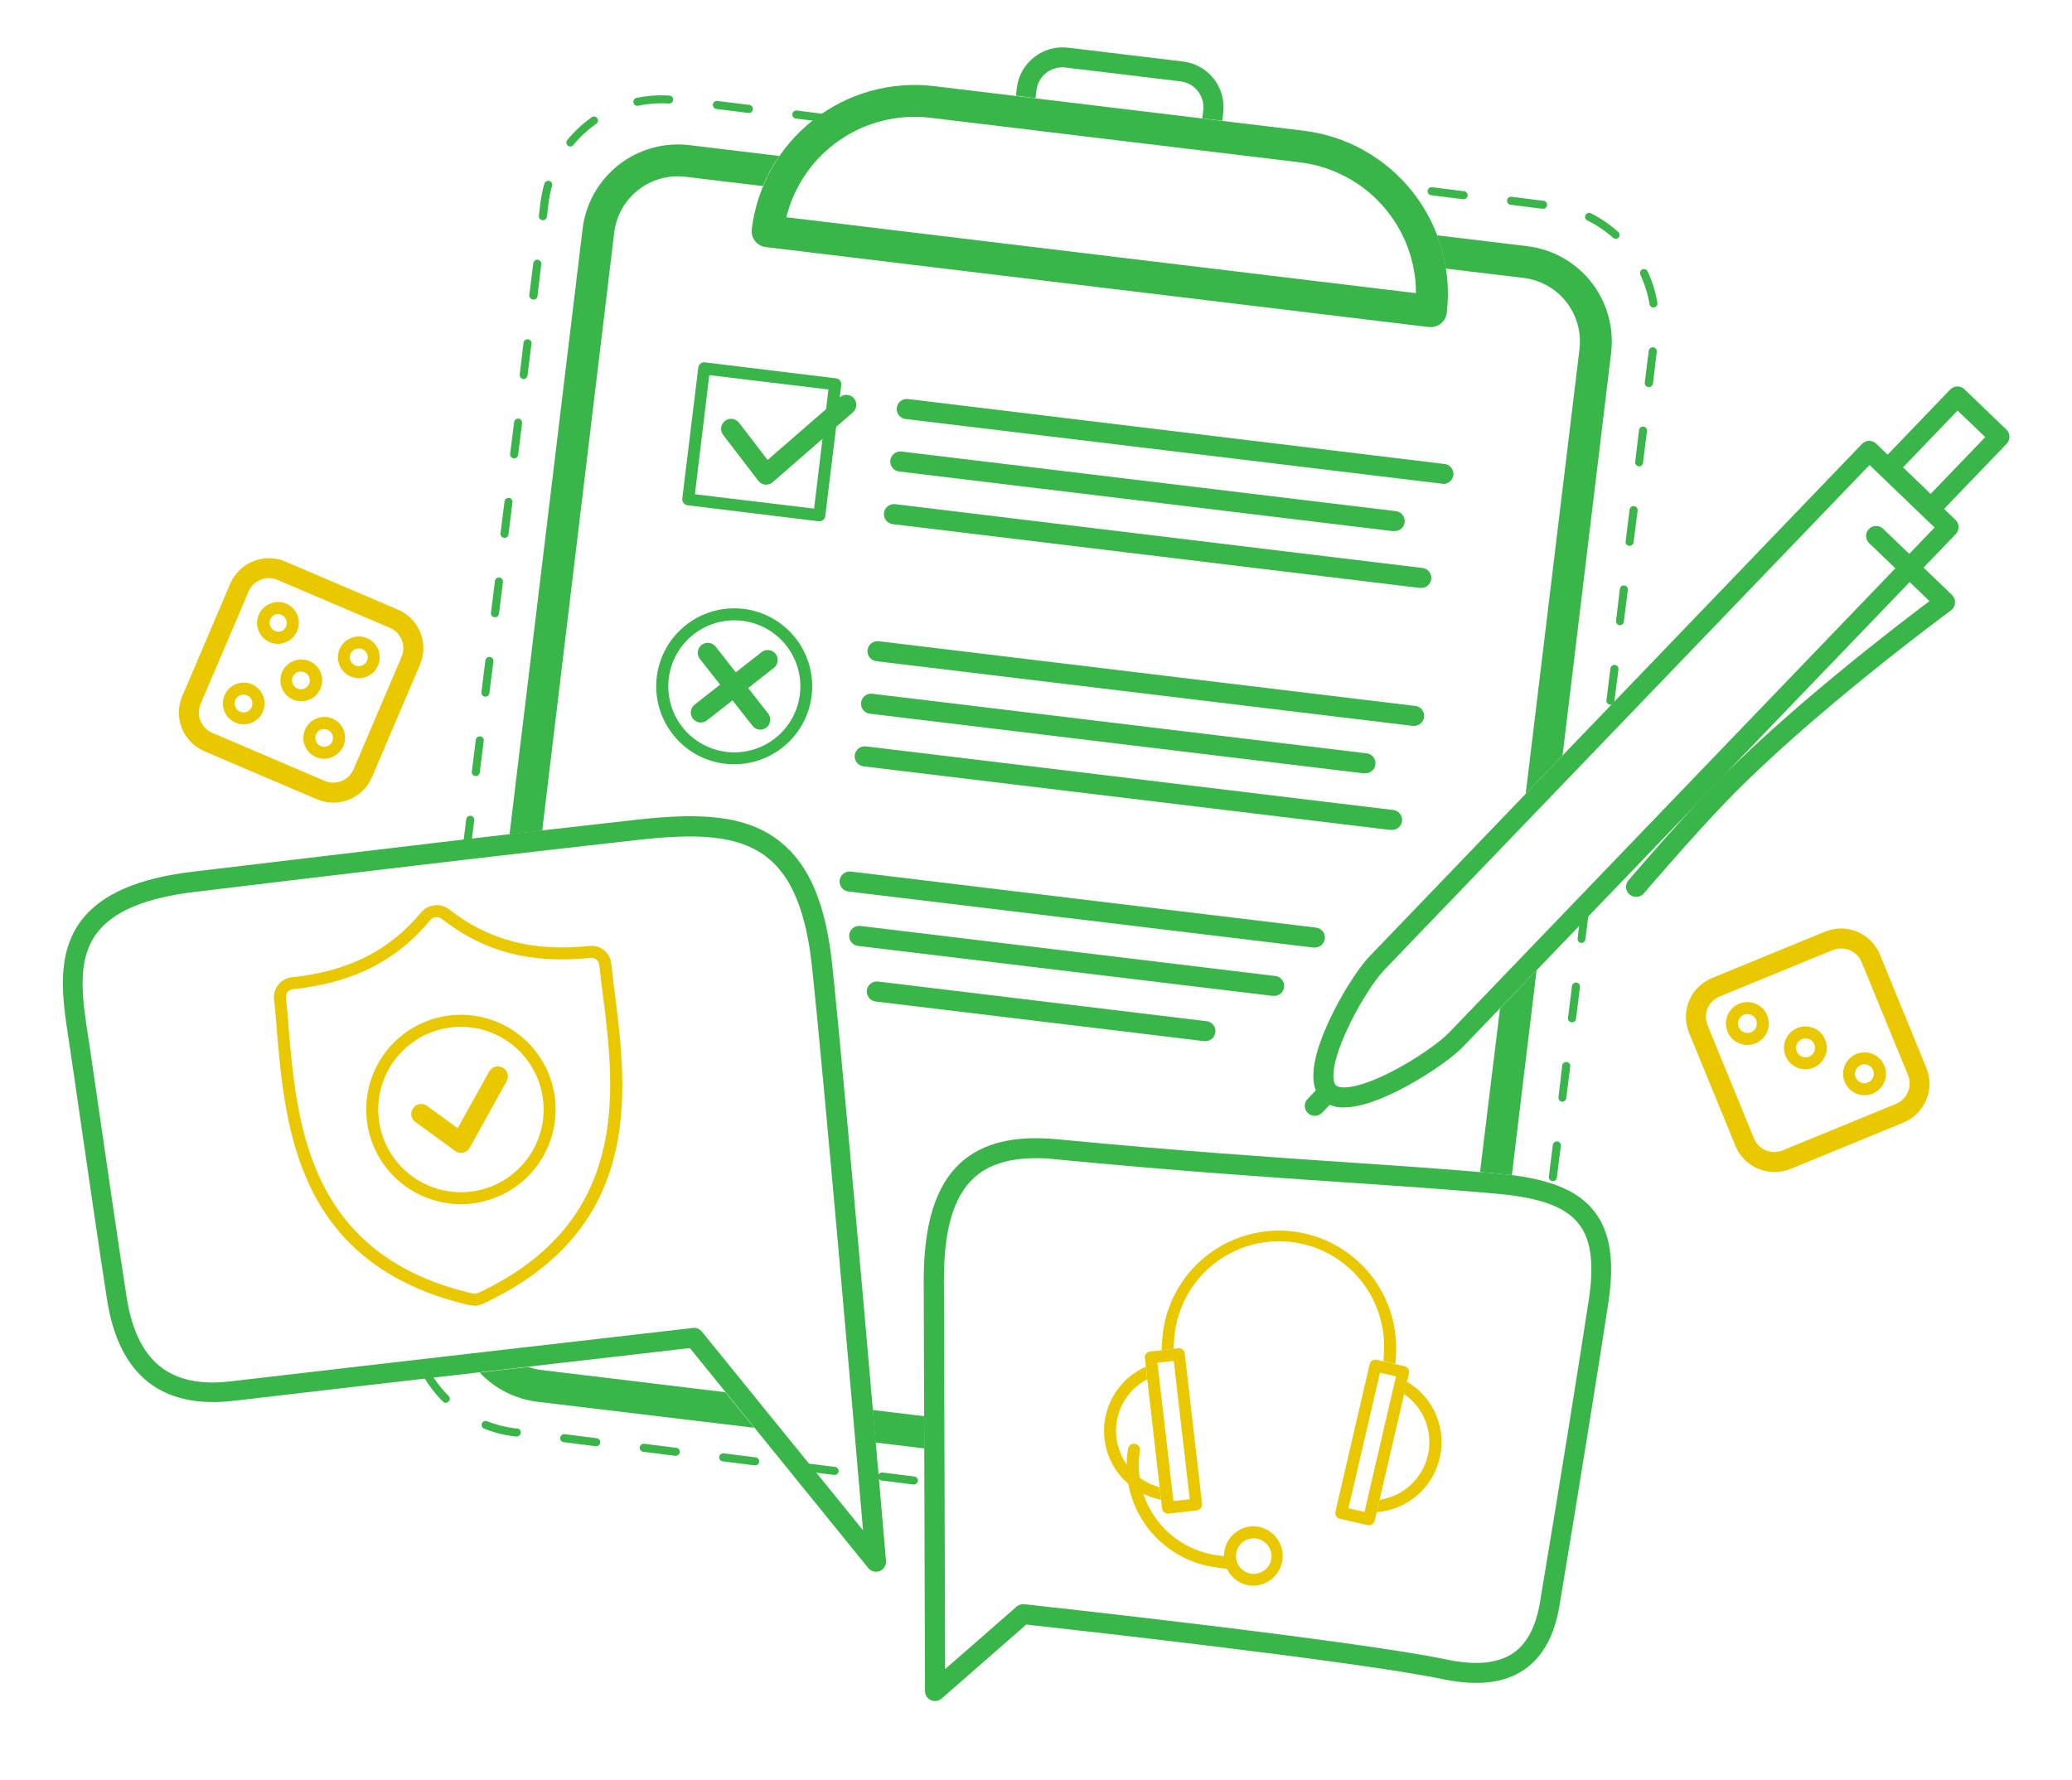 <svg width="518" height="445" viewBox="0 0 518 445" fill="none" xmlns="http://www.w3.org/2000/svg">
<path d="M258.87 24.56L259.11 22.56C259.318 20.849 260.195 19.29 261.551 18.225C262.906 17.161 264.628 16.677 266.34 16.88L295.13 20.35C295.979 20.45 296.8 20.717 297.545 21.136C298.29 21.555 298.945 22.117 299.472 22.79C299.999 23.463 300.388 24.233 300.615 25.057C300.843 25.881 300.906 26.742 300.8 27.59L300.57 29.59L305.57 30.19L305.81 28.19C306.177 25.167 305.331 22.122 303.456 19.723C301.582 17.323 298.832 15.765 295.81 15.39L267.02 11.92C263.998 11.558 260.956 12.406 258.558 14.28C256.159 16.154 254.6 18.9 254.22 21.92L253.98 23.92L258.87 24.56Z" fill="#39B54A"/>
<path d="M228.45 371.18H228.33L220.39 370.18C220.125 370.148 219.883 370.012 219.718 369.802C219.553 369.592 219.478 369.325 219.51 369.06C219.542 368.795 219.678 368.553 219.888 368.388C220.098 368.223 220.365 368.148 220.63 368.18L228.57 369.18C228.701 369.195 228.827 369.235 228.942 369.299C229.057 369.363 229.159 369.449 229.24 369.552C229.322 369.655 229.383 369.774 229.419 369.9C229.455 370.027 229.465 370.159 229.45 370.29C229.423 370.536 229.306 370.763 229.121 370.927C228.936 371.091 228.697 371.181 228.45 371.18ZM208.6 368.78H208.48L200.54 367.78C200.275 367.748 200.033 367.612 199.868 367.402C199.703 367.192 199.628 366.925 199.66 366.66C199.692 366.395 199.828 366.153 200.038 365.988C200.248 365.823 200.515 365.748 200.78 365.78L208.72 366.78C208.985 366.796 209.233 366.917 209.409 367.115C209.586 367.314 209.676 367.575 209.66 367.84C209.644 368.105 209.523 368.353 209.325 368.53C209.126 368.706 208.865 368.796 208.6 368.78ZM188.74 366.39H188.62L180.68 365.39C180.549 365.374 180.422 365.333 180.306 365.268C180.191 365.203 180.09 365.116 180.008 365.012C179.926 364.908 179.866 364.789 179.83 364.662C179.794 364.534 179.784 364.401 179.8 364.27C179.816 364.139 179.857 364.012 179.922 363.896C179.987 363.781 180.074 363.68 180.178 363.598C180.282 363.516 180.401 363.456 180.528 363.42C180.655 363.384 180.789 363.374 180.92 363.39L188.86 364.39C188.991 364.398 189.12 364.432 189.238 364.489C189.356 364.547 189.462 364.627 189.549 364.725C189.637 364.824 189.704 364.938 189.747 365.063C189.79 365.187 189.808 365.319 189.8 365.45C189.792 365.581 189.758 365.71 189.701 365.828C189.643 365.946 189.563 366.052 189.465 366.14C189.366 366.227 189.252 366.294 189.127 366.337C189.003 366.38 188.871 366.398 188.74 366.39ZM168.89 364H168.76L160.82 363C160.555 362.968 160.313 362.832 160.148 362.622C159.983 362.412 159.908 362.145 159.94 361.88C159.972 361.615 160.108 361.373 160.318 361.208C160.528 361.043 160.795 360.968 161.06 361L169 362C169.265 362.015 169.514 362.134 169.691 362.332C169.868 362.53 169.96 362.79 169.945 363.055C169.93 363.32 169.811 363.569 169.613 363.746C169.415 363.923 169.155 364.015 168.89 364ZM149 361.6H148.88L140.94 360.6C140.675 360.568 140.433 360.432 140.268 360.222C140.103 360.012 140.028 359.745 140.06 359.48C140.092 359.215 140.228 358.973 140.438 358.808C140.648 358.643 140.915 358.568 141.18 358.6L149.12 359.6C149.385 359.616 149.633 359.737 149.809 359.935C149.986 360.134 150.076 360.395 150.06 360.66C150.044 360.925 149.923 361.173 149.725 361.35C149.526 361.526 149.265 361.616 149 361.6ZM129.14 359.2H129.02L128.64 359.15C126.031 358.837 123.473 358.189 121.03 357.22C120.786 357.122 120.59 356.932 120.485 356.69C120.38 356.449 120.375 356.175 120.47 355.93C120.517 355.807 120.589 355.694 120.68 355.599C120.771 355.504 120.88 355.427 121.001 355.374C121.122 355.321 121.252 355.293 121.384 355.29C121.516 355.288 121.647 355.312 121.77 355.36C124.052 356.266 126.442 356.871 128.88 357.16H129.26C129.525 357.176 129.773 357.297 129.949 357.495C130.126 357.694 130.216 357.955 130.2 358.22C130.184 358.485 130.063 358.733 129.865 358.91C129.666 359.086 129.405 359.176 129.14 359.16V359.2ZM111.44 350.75C111.178 350.749 110.926 350.645 110.74 350.46C108.785 348.512 107.103 346.309 105.74 343.91C105.668 343.796 105.619 343.669 105.597 343.536C105.575 343.403 105.58 343.267 105.613 343.136C105.645 343.005 105.703 342.881 105.784 342.774C105.865 342.666 105.967 342.575 106.083 342.508C106.2 342.44 106.329 342.397 106.463 342.381C106.597 342.365 106.733 342.376 106.862 342.413C106.992 342.451 107.113 342.514 107.217 342.599C107.321 342.685 107.407 342.79 107.47 342.91C108.748 345.151 110.322 347.209 112.15 349.03C112.291 349.17 112.387 349.349 112.426 349.543C112.465 349.738 112.445 349.94 112.369 350.123C112.293 350.307 112.164 350.464 111.999 350.573C111.833 350.683 111.639 350.741 111.44 350.74V350.75ZM388.21 295.33H388.08C387.818 295.297 387.579 295.162 387.416 294.954C387.253 294.746 387.179 294.482 387.21 294.22L388.21 286.28C388.24 286.015 388.375 285.773 388.584 285.607C388.793 285.441 389.06 285.365 389.325 285.395C389.59 285.425 389.832 285.56 389.998 285.769C390.164 285.978 390.24 286.245 390.21 286.51L389.21 294.46C389.179 294.697 389.064 294.915 388.886 295.075C388.708 295.234 388.479 295.325 388.24 295.33H388.21ZM390.6 275.47H390.48C390.218 275.437 389.979 275.302 389.816 275.094C389.653 274.886 389.579 274.622 389.61 274.36L390.56 266.42C390.576 266.289 390.617 266.162 390.682 266.046C390.747 265.931 390.834 265.83 390.938 265.748C391.042 265.666 391.161 265.606 391.288 265.57C391.415 265.535 391.549 265.524 391.68 265.54C391.811 265.556 391.938 265.597 392.053 265.662C392.169 265.727 392.27 265.814 392.352 265.918C392.434 266.022 392.494 266.141 392.53 266.268C392.565 266.396 392.576 266.529 392.56 266.66L391.56 274.6C391.53 274.83 391.421 275.043 391.251 275.202C391.082 275.361 390.862 275.456 390.63 275.47H390.6ZM393 255.62H392.87C392.608 255.587 392.369 255.452 392.206 255.244C392.043 255.036 391.969 254.772 392 254.51L393 246.56C393.032 246.295 393.168 246.053 393.378 245.888C393.588 245.723 393.855 245.648 394.12 245.68C394.385 245.712 394.627 245.848 394.792 246.058C394.957 246.268 395.032 246.535 395 246.8L394 254.8C393.957 255.033 393.833 255.243 393.65 255.393C393.467 255.544 393.237 255.624 393 255.62ZM395.39 235.76H395.27C395.008 235.727 394.769 235.592 394.606 235.384C394.443 235.176 394.369 234.912 394.4 234.65L395.35 226.71C395.366 226.579 395.407 226.452 395.472 226.336C395.537 226.221 395.624 226.12 395.728 226.038C395.832 225.956 395.951 225.896 396.078 225.86C396.205 225.825 396.339 225.814 396.47 225.83C396.601 225.846 396.728 225.887 396.843 225.952C396.959 226.017 397.06 226.104 397.142 226.208C397.224 226.312 397.284 226.431 397.32 226.558C397.355 226.686 397.366 226.819 397.35 226.95L396.35 234.89C396.32 235.12 396.211 235.333 396.041 235.492C395.872 235.651 395.652 235.746 395.42 235.76H395.39ZM116.55 213.91H116.43C116.168 213.877 115.929 213.742 115.766 213.534C115.603 213.326 115.529 213.062 115.56 212.8L116.56 204.86C116.592 204.595 116.728 204.353 116.938 204.188C117.148 204.023 117.415 203.948 117.68 203.98C117.945 204.012 118.187 204.148 118.352 204.358C118.517 204.568 118.592 204.835 118.56 205.1L117.56 213.04C117.528 213.284 117.407 213.507 117.221 213.668C117.035 213.828 116.796 213.915 116.55 213.91ZM118.95 194.05H118.82C118.689 194.034 118.563 193.992 118.448 193.927C118.334 193.862 118.233 193.775 118.152 193.671C118.071 193.567 118.012 193.448 117.977 193.321C117.942 193.193 117.933 193.061 117.95 192.93L118.95 184.99C118.982 184.728 119.117 184.489 119.325 184.326C119.533 184.163 119.798 184.089 120.06 184.12C120.191 184.135 120.317 184.175 120.432 184.239C120.547 184.303 120.649 184.389 120.73 184.492C120.812 184.595 120.873 184.714 120.909 184.84C120.945 184.967 120.955 185.099 120.94 185.23L119.94 193.17C119.912 193.404 119.802 193.62 119.63 193.781C119.458 193.942 119.235 194.038 119 194.05H118.95ZM402.61 176.19H402.48C402.218 176.157 401.979 176.022 401.816 175.814C401.653 175.606 401.579 175.342 401.61 175.08L402.61 167.14C402.642 166.875 402.778 166.633 402.988 166.468C403.198 166.303 403.465 166.228 403.73 166.26C403.995 166.292 404.237 166.428 404.402 166.638C404.567 166.848 404.642 167.115 404.61 167.38L403.61 175.32C403.578 175.562 403.459 175.784 403.275 175.944C403.091 176.105 402.854 176.192 402.61 176.19ZM121.34 174.19H121.22C120.958 174.157 120.719 174.022 120.556 173.814C120.393 173.606 120.319 173.342 120.35 173.08L121.35 165.14C121.382 164.875 121.518 164.633 121.728 164.468C121.938 164.303 122.205 164.228 122.47 164.26C122.735 164.292 122.977 164.428 123.142 164.638C123.307 164.848 123.382 165.115 123.35 165.38L122.35 173.32C122.32 173.566 122.201 173.792 122.014 173.954C121.828 174.117 121.587 174.204 121.34 174.2V174.19ZM405 156.33H404.88C404.618 156.297 404.379 156.162 404.216 155.954C404.053 155.746 403.979 155.482 404.01 155.22L404.96 147.27C404.976 147.139 405.017 147.012 405.082 146.896C405.147 146.781 405.234 146.68 405.338 146.598C405.442 146.516 405.561 146.456 405.688 146.42C405.815 146.384 405.949 146.374 406.08 146.39C406.211 146.406 406.338 146.447 406.453 146.512C406.569 146.577 406.67 146.664 406.752 146.768C406.834 146.872 406.894 146.991 406.93 147.118C406.965 147.246 406.976 147.379 406.96 147.51L405.96 155.45C405.931 155.687 405.819 155.906 405.643 156.068C405.467 156.229 405.239 156.322 405 156.33ZM123.74 154.33H123.61C123.348 154.297 123.109 154.162 122.946 153.954C122.783 153.746 122.709 153.482 122.74 153.22L123.74 145.28C123.772 145.015 123.908 144.773 124.118 144.608C124.328 144.443 124.595 144.368 124.86 144.4C125.125 144.432 125.367 144.568 125.532 144.778C125.697 144.988 125.772 145.255 125.74 145.52L124.74 153.46C124.71 153.704 124.592 153.928 124.408 154.091C124.223 154.253 123.986 154.342 123.74 154.34V154.33ZM407.4 136.48H407.27C407.008 136.447 406.769 136.312 406.606 136.104C406.443 135.896 406.369 135.632 406.4 135.37L407.4 127.43C407.416 127.299 407.457 127.172 407.522 127.056C407.587 126.941 407.674 126.84 407.778 126.758C407.882 126.676 408.001 126.616 408.128 126.58C408.255 126.545 408.389 126.534 408.52 126.55C408.651 126.566 408.778 126.607 408.893 126.672C409.009 126.737 409.11 126.824 409.192 126.928C409.274 127.032 409.334 127.151 409.37 127.278C409.405 127.406 409.416 127.539 409.4 127.67L408.4 135.61C408.368 135.852 408.249 136.074 408.065 136.234C407.881 136.395 407.644 136.482 407.4 136.48ZM126.13 134.48H126C125.738 134.447 125.499 134.312 125.336 134.104C125.173 133.896 125.099 133.632 125.13 133.37L126.13 125.37C126.146 125.239 126.188 125.113 126.253 124.998C126.318 124.884 126.405 124.783 126.509 124.702C126.613 124.621 126.732 124.562 126.859 124.527C126.986 124.492 127.119 124.483 127.25 124.5C127.512 124.533 127.751 124.668 127.914 124.876C128.077 125.084 128.151 125.348 128.12 125.61L127.12 133.61C127.091 133.852 126.974 134.075 126.792 134.237C126.609 134.399 126.374 134.489 126.13 134.49V134.48ZM409.79 116.61H409.67C409.539 116.594 409.413 116.552 409.298 116.487C409.184 116.422 409.083 116.335 409.002 116.231C408.921 116.127 408.862 116.008 408.827 115.881C408.792 115.753 408.783 115.621 408.8 115.49L409.75 107.55C409.782 107.285 409.918 107.043 410.128 106.878C410.338 106.713 410.605 106.638 410.87 106.67C411.135 106.702 411.377 106.838 411.542 107.048C411.707 107.258 411.782 107.525 411.75 107.79L410.75 115.73C410.724 115.969 410.612 116.19 410.436 116.354C410.26 116.517 410.03 116.612 409.79 116.62V116.61ZM128.53 114.61H128.4C128.138 114.577 127.899 114.442 127.736 114.234C127.573 114.026 127.499 113.762 127.53 113.5L128.53 105.56C128.546 105.429 128.587 105.302 128.652 105.186C128.717 105.071 128.804 104.97 128.908 104.888C129.012 104.806 129.131 104.746 129.258 104.71C129.385 104.674 129.519 104.664 129.65 104.68C129.781 104.696 129.908 104.737 130.023 104.802C130.139 104.867 130.24 104.954 130.322 105.058C130.404 105.162 130.464 105.281 130.5 105.408C130.535 105.536 130.546 105.669 130.53 105.8L129.53 113.74C129.503 113.986 129.386 114.213 129.201 114.377C129.016 114.541 128.777 114.632 128.53 114.63V114.61ZM412.19 96.77H412.06C411.798 96.737 411.559 96.603 411.396 96.394C411.233 96.186 411.159 95.922 411.19 95.66L412.19 87.72C412.205 87.589 412.246 87.462 412.31 87.346C412.374 87.231 412.461 87.129 412.564 87.047C412.668 86.964 412.786 86.903 412.914 86.867C413.041 86.831 413.174 86.82 413.305 86.835C413.436 86.85 413.563 86.891 413.679 86.955C413.794 87.019 413.896 87.106 413.978 87.209C414.061 87.313 414.122 87.431 414.158 87.559C414.194 87.686 414.205 87.819 414.19 87.95L413.24 95.95C413.196 96.192 413.065 96.409 412.871 96.56C412.678 96.712 412.435 96.786 412.19 96.77ZM130.92 94.77H130.8C130.669 94.754 130.543 94.712 130.428 94.647C130.314 94.582 130.213 94.495 130.132 94.391C130.051 94.287 129.992 94.168 129.957 94.041C129.922 93.913 129.913 93.781 129.93 93.65L130.88 85.71C130.912 85.445 131.048 85.203 131.258 85.038C131.468 84.873 131.735 84.798 132 84.83C132.265 84.862 132.507 84.998 132.672 85.208C132.837 85.418 132.912 85.685 132.88 85.95L131.88 93.89C131.851 94.127 131.739 94.346 131.563 94.508C131.387 94.669 131.159 94.762 130.92 94.77ZM413.38 76.88C413.142 76.883 412.91 76.802 412.727 76.65C412.543 76.497 412.42 76.285 412.38 76.05C411.949 73.505 411.179 71.03 410.09 68.69C409.977 68.45 409.965 68.175 410.055 67.926C410.145 67.676 410.33 67.473 410.57 67.36C410.689 67.305 410.819 67.273 410.95 67.268C411.082 67.263 411.213 67.283 411.337 67.329C411.46 67.374 411.574 67.444 411.67 67.533C411.767 67.623 411.845 67.73 411.9 67.85C413.072 70.349 413.897 72.997 414.35 75.72C414.393 75.981 414.331 76.249 414.178 76.465C414.024 76.68 413.791 76.826 413.53 76.87L413.38 76.88ZM133.31 74.88H133.19C132.928 74.847 132.689 74.713 132.526 74.504C132.363 74.296 132.289 74.032 132.32 73.77L133.32 65.83C133.335 65.699 133.376 65.572 133.44 65.456C133.504 65.341 133.591 65.239 133.694 65.157C133.798 65.074 133.916 65.013 134.044 64.977C134.171 64.941 134.304 64.93 134.435 64.945C134.566 64.96 134.693 65.001 134.809 65.065C134.924 65.129 135.026 65.216 135.108 65.319C135.191 65.423 135.252 65.541 135.288 65.669C135.324 65.796 135.335 65.929 135.32 66.06L134.37 74.06C134.335 74.311 134.206 74.539 134.009 74.699C133.813 74.859 133.563 74.938 133.31 74.92V74.88ZM403.88 59.68C403.632 59.679 403.393 59.587 403.21 59.42C401.291 57.7 399.144 56.253 396.83 55.12C396.591 55.003 396.409 54.797 396.322 54.545C396.236 54.294 396.253 54.019 396.37 53.78C396.487 53.541 396.693 53.359 396.945 53.273C397.196 53.186 397.471 53.203 397.71 53.32C400.19 54.566 402.491 56.14 404.55 58C404.747 58.177 404.866 58.424 404.881 58.688C404.896 58.953 404.806 59.212 404.63 59.41C404.534 59.511 404.417 59.591 404.288 59.645C404.159 59.698 404.02 59.724 403.88 59.72V59.68ZM135.71 55.06H135.59C135.328 55.028 135.089 54.892 134.926 54.684C134.763 54.477 134.689 54.212 134.72 53.95L135.1 50.75C135.305 49.116 135.639 47.501 136.1 45.92C136.137 45.794 136.198 45.676 136.28 45.574C136.362 45.471 136.464 45.386 136.579 45.323C136.694 45.26 136.821 45.22 136.951 45.206C137.082 45.192 137.214 45.203 137.34 45.24C137.592 45.314 137.805 45.485 137.932 45.715C138.06 45.946 138.091 46.217 138.02 46.47C137.596 47.947 137.292 49.455 137.11 50.98L136.72 54.19C136.688 54.434 136.567 54.657 136.381 54.818C136.195 54.978 135.956 55.065 135.71 55.06ZM385.71 52.2H385.59L377.64 51.2C377.375 51.167 377.134 51.03 376.969 50.819C376.805 50.608 376.732 50.34 376.765 50.075C376.798 49.81 376.935 49.569 377.146 49.404C377.357 49.24 377.625 49.167 377.89 49.2L385.83 50.2C386.095 50.216 386.343 50.337 386.519 50.535C386.696 50.734 386.786 50.995 386.77 51.26C386.754 51.525 386.633 51.773 386.435 51.95C386.236 52.126 385.975 52.216 385.71 52.2ZM365.85 49.81H365.73L357.79 48.81C357.525 48.778 357.283 48.642 357.118 48.432C356.953 48.222 356.878 47.955 356.91 47.69C356.942 47.425 357.078 47.183 357.288 47.018C357.498 46.853 357.765 46.778 358.03 46.81L365.97 47.81C366.235 47.826 366.483 47.947 366.659 48.145C366.836 48.344 366.926 48.605 366.91 48.87C366.894 49.135 366.773 49.383 366.575 49.559C366.376 49.736 366.115 49.826 365.85 49.81ZM142.59 36.64C142.361 36.641 142.139 36.563 141.96 36.42C141.858 36.337 141.773 36.234 141.711 36.118C141.649 36.002 141.61 35.875 141.597 35.744C141.584 35.613 141.597 35.481 141.635 35.355C141.674 35.229 141.736 35.112 141.82 35.01C143.559 32.879 145.577 30.992 147.82 29.4C147.923 29.305 148.046 29.232 148.179 29.188C148.312 29.143 148.453 29.126 148.593 29.14C148.733 29.153 148.868 29.196 148.991 29.265C149.113 29.334 149.219 29.429 149.303 29.542C149.386 29.655 149.445 29.784 149.475 29.922C149.505 30.059 149.505 30.201 149.477 30.338C149.448 30.476 149.391 30.606 149.309 30.72C149.227 30.834 149.121 30.929 149 31C146.889 32.484 144.989 34.247 143.35 36.24C143.261 36.359 143.147 36.457 143.015 36.526C142.884 36.595 142.738 36.634 142.59 36.64ZM207.03 30.64H206.91L198.97 29.64C198.705 29.608 198.463 29.472 198.298 29.262C198.133 29.052 198.058 28.785 198.09 28.52C198.122 28.255 198.258 28.013 198.468 27.848C198.678 27.683 198.945 27.608 199.21 27.64L207.15 28.64C207.281 28.655 207.407 28.695 207.522 28.759C207.637 28.823 207.739 28.909 207.82 29.012C207.902 29.115 207.963 29.234 207.999 29.36C208.035 29.487 208.045 29.619 208.03 29.75C208.005 30.003 207.884 30.236 207.693 30.404C207.502 30.571 207.254 30.659 207 30.65L207.03 30.64ZM187.18 28.24H187.06L179.11 27.24C178.845 27.208 178.603 27.072 178.438 26.862C178.273 26.652 178.198 26.385 178.23 26.12C178.262 25.855 178.398 25.613 178.608 25.448C178.818 25.283 179.085 25.208 179.35 25.24L187.35 26.24C187.612 26.273 187.851 26.407 188.014 26.616C188.177 26.823 188.251 27.088 188.22 27.35C188.195 27.605 188.073 27.84 187.879 28.007C187.686 28.175 187.436 28.262 187.18 28.25V28.24ZM159.36 26.46C159.126 26.465 158.898 26.387 158.715 26.241C158.532 26.095 158.407 25.889 158.36 25.66C158.334 25.531 158.333 25.399 158.358 25.27C158.383 25.141 158.433 25.018 158.505 24.908C158.578 24.799 158.671 24.705 158.78 24.631C158.889 24.558 159.011 24.506 159.14 24.48C161.841 23.916 164.606 23.721 167.36 23.9C167.624 23.918 167.869 24.04 168.044 24.238C168.218 24.437 168.306 24.696 168.29 24.96C168.272 25.224 168.15 25.469 167.952 25.644C167.753 25.818 167.494 25.907 167.23 25.89C164.657 25.721 162.073 25.906 159.55 26.44L159.36 26.46Z" fill="#39B54A"/>
<path d="M181.32 348.1L135.4 342.56C134.262 342.423 133.143 342.165 132.06 341.79L119.91 343.19C123.749 347.253 128.89 349.844 134.44 350.51L188.56 357L181.32 348.1Z" fill="#39B54A"/>
<path d="M218.17 352.55C218.41 355.37 218.65 358.09 218.88 360.69L231.05 362.16C231.05 359.5 231.05 356.8 231.05 354.1L218.17 352.55Z" fill="#39B54A"/>
<path d="M194.83 39L172.34 36.29C169.208 35.913 166.032 36.157 162.994 37.009C159.956 37.861 157.116 39.303 154.636 41.254C152.156 43.204 150.085 45.625 148.541 48.376C146.998 51.128 146.012 54.157 145.64 57.29L127.38 208.63L135.55 207.69L153.55 58.2C153.798 56.111 154.455 54.092 155.484 52.258C156.513 50.423 157.894 48.81 159.547 47.509C161.2 46.209 163.094 45.247 165.119 44.679C167.144 44.112 169.262 43.949 171.35 44.2L190.71 46.53C191.811 43.88 193.192 41.356 194.83 39Z" fill="#39B54A"/>
<path d="M380.87 69.49C382.96 69.738 384.98 70.395 386.815 71.425C388.65 72.455 390.264 73.836 391.565 75.491C392.865 77.145 393.826 79.04 394.394 81.066C394.961 83.093 395.123 85.211 394.87 87.3L381.42 198.49L390.64 188.9L402.78 88.25C403.157 85.118 402.913 81.942 402.061 78.904C401.209 75.866 399.767 73.026 397.816 70.546C395.866 68.066 393.445 65.995 390.694 64.451C387.942 62.908 384.913 61.922 381.78 61.55L359.29 58.84C360.31 61.528 361.041 64.317 361.47 67.16L380.87 69.49Z" fill="#39B54A"/>
<path d="M375 252.17L370 293.06L374.63 293.46C375.79 293.57 376.89 293.69 377.97 293.83L384.15 242.58L375 252.17Z" fill="#39B54A"/>
<path d="M357.71 81.78C357.55 81.79 357.39 81.79 357.23 81.78L191.43 61.78C190.377 61.652 189.418 61.112 188.764 60.278C188.109 59.443 187.813 58.383 187.94 57.33C189.243 46.536 194.781 36.702 203.334 29.991C211.887 23.279 222.756 20.239 233.55 21.54L325.88 32.68C336.676 33.981 346.512 39.517 353.226 48.071C359.94 56.624 362.981 67.494 361.68 78.29C361.556 79.255 361.084 80.142 360.354 80.784C359.623 81.427 358.683 81.781 357.71 81.78ZM196.59 54.32L354 73.3C353.987 65.241 351.026 57.465 345.674 51.44C340.323 45.414 332.951 41.555 324.95 40.59L232.59 29.45C224.587 28.483 216.508 30.479 209.876 35.061C203.243 39.642 198.518 46.493 196.59 54.32Z" fill="#39B54A"/>
<path d="M204.83 130.34H204.65L171.88 126.34C171.684 126.316 171.495 126.255 171.323 126.158C171.152 126.061 171.001 125.932 170.879 125.777C170.757 125.621 170.667 125.444 170.614 125.254C170.561 125.064 170.546 124.866 170.57 124.67L174.57 91.91C174.62 91.516 174.823 91.157 175.136 90.912C175.449 90.667 175.845 90.555 176.24 90.6L209.01 94.6C209.206 94.624 209.395 94.685 209.567 94.782C209.738 94.879 209.889 95.008 210.011 95.163C210.133 95.319 210.223 95.496 210.276 95.686C210.329 95.876 210.344 96.074 210.32 96.27L206.32 129.03C206.3 129.226 206.239 129.416 206.143 129.588C206.047 129.76 205.916 129.91 205.76 130.03C205.495 130.237 205.166 130.346 204.83 130.34ZM173.73 123.58L203.52 127.17L207.11 97.39L177.32 93.8L173.73 123.58Z" fill="#39B54A"/>
<path d="M191.54 121.18H191.29C190.947 121.141 190.616 121.032 190.317 120.86C190.017 120.688 189.757 120.457 189.55 120.18L180.77 108.72C180.372 108.19 180.201 107.523 180.295 106.866C180.389 106.21 180.74 105.618 181.27 105.22C181.8 104.822 182.467 104.651 183.124 104.745C183.78 104.839 184.372 105.19 184.77 105.72L191.9 115L210 99.28C210.503 98.871 211.146 98.674 211.792 98.73C212.438 98.786 213.037 99.091 213.462 99.58C213.888 100.069 214.107 100.704 214.073 101.352C214.039 101.999 213.754 102.608 213.28 103.05L193.19 120.56C192.734 120.96 192.147 121.181 191.54 121.18Z" fill="#39B54A"/>
<path d="M360.7 120.93C360.597 120.94 360.493 120.94 360.39 120.93L226.39 104.77C225.727 104.69 225.123 104.351 224.71 103.826C224.297 103.301 224.11 102.633 224.19 101.97C224.27 101.307 224.609 100.703 225.134 100.29C225.659 99.877 226.327 99.691 226.99 99.77L361 116C361.663 116.038 362.284 116.339 362.725 116.835C363.167 117.331 363.393 117.982 363.355 118.645C363.316 119.308 363.016 119.929 362.52 120.37C362.024 120.812 361.373 121.038 360.71 121L360.7 120.93Z" fill="#39B54A"/>
<path d="M348.53 132.81H348.23L224.78 117.9C224.452 117.861 224.134 117.757 223.846 117.595C223.558 117.433 223.304 117.216 223.1 116.956C222.896 116.696 222.745 116.398 222.655 116.08C222.566 115.761 222.541 115.428 222.58 115.1C222.619 114.772 222.723 114.454 222.885 114.166C223.047 113.878 223.264 113.624 223.524 113.42C223.784 113.216 224.082 113.065 224.4 112.976C224.719 112.886 225.052 112.861 225.38 112.9L348.83 127.79C349.493 127.83 350.113 128.131 350.554 128.628C350.994 129.125 351.22 129.777 351.18 130.44C351.14 131.103 350.839 131.723 350.342 132.164C349.845 132.605 349.193 132.83 348.53 132.79V132.81Z" fill="#39B54A"/>
<path d="M355.17 147H354.87L223.19 131.06C222.527 130.98 221.923 130.641 221.51 130.116C221.098 129.591 220.91 128.923 220.99 128.26C221.07 127.597 221.409 126.993 221.934 126.58C222.459 126.168 223.127 125.98 223.79 126.06L355.47 142C356.133 142.04 356.753 142.341 357.194 142.838C357.635 143.335 357.86 143.987 357.82 144.65C357.78 145.313 357.479 145.933 356.982 146.374C356.485 146.815 355.833 147.04 355.17 147Z" fill="#39B54A"/>
<path d="M353.39 181.49C353.29 181.5 353.19 181.5 353.09 181.49L219.09 165.33C218.427 165.25 217.823 164.911 217.41 164.386C216.998 163.861 216.81 163.193 216.89 162.53C216.97 161.867 217.309 161.263 217.834 160.85C218.359 160.438 219.027 160.25 219.69 160.33L353.69 176.5C354.353 176.54 354.973 176.841 355.414 177.338C355.855 177.835 356.08 178.487 356.04 179.15C356 179.813 355.699 180.433 355.202 180.874C354.705 181.315 354.053 181.54 353.39 181.5V181.49Z" fill="#39B54A"/>
<path d="M341.22 193.37H340.92L217.47 178.46C216.807 178.38 216.203 178.041 215.79 177.516C215.378 176.991 215.19 176.323 215.27 175.66C215.35 174.997 215.689 174.393 216.214 173.98C216.739 173.568 217.407 173.38 218.07 173.46L341.52 188.35C342.183 188.39 342.803 188.691 343.244 189.188C343.685 189.685 343.91 190.337 343.87 191C343.83 191.663 343.529 192.283 343.032 192.724C342.535 193.165 341.883 193.39 341.22 193.35V193.37Z" fill="#39B54A"/>
<path d="M347.87 207.52H347.56L215.89 191.62C215.227 191.54 214.623 191.201 214.21 190.676C213.797 190.151 213.61 189.483 213.69 188.82C213.77 188.157 214.109 187.553 214.634 187.14C215.159 186.728 215.827 186.54 216.49 186.62L348.16 202.51C348.823 202.548 349.444 202.849 349.885 203.345C350.327 203.841 350.553 204.492 350.515 205.155C350.477 205.818 350.176 206.439 349.68 206.88C349.184 207.322 348.533 207.548 347.87 207.51V207.52Z" fill="#39B54A"/>
<path d="M183.57 191.1C182.785 191.103 182 191.056 181.22 190.96C176.187 190.354 171.587 187.811 168.397 183.87C165.207 179.93 163.677 174.902 164.131 169.853C164.585 164.804 166.988 160.13 170.83 156.822C174.672 153.514 179.651 151.833 184.712 152.135C189.773 152.436 194.517 154.697 197.94 158.437C201.362 162.178 203.193 167.104 203.044 172.171C202.896 177.239 200.779 182.049 197.144 185.583C193.508 189.117 188.64 191.095 183.57 191.1ZM183.57 155.1C179.278 155.103 175.156 156.778 172.078 159.769C169 162.76 167.207 166.832 167.08 171.122C166.953 175.412 168.502 179.583 171.398 182.75C174.294 185.918 178.31 187.833 182.594 188.09C186.878 188.347 191.094 186.926 194.348 184.127C197.602 181.329 199.639 177.373 200.026 173.099C200.413 168.824 199.12 164.567 196.421 161.229C193.723 157.892 189.831 155.737 185.57 155.22C184.896 155.139 184.218 155.099 183.54 155.1H183.57Z" fill="#39B54A"/>
<path d="M175.21 180.65C174.689 180.652 174.179 180.491 173.754 180.19C173.328 179.889 173.008 179.462 172.837 178.969C172.666 178.476 172.654 177.943 172.801 177.443C172.949 176.942 173.249 176.501 173.66 176.18L190.35 163.09C190.607 162.881 190.904 162.724 191.222 162.631C191.54 162.537 191.874 162.508 192.204 162.544C192.534 162.581 192.853 162.683 193.143 162.844C193.433 163.006 193.688 163.223 193.893 163.484C194.098 163.745 194.249 164.044 194.338 164.364C194.426 164.684 194.45 165.018 194.408 165.347C194.365 165.676 194.258 165.994 194.092 166.281C193.926 166.568 193.704 166.819 193.44 167.02L176.75 180.12C176.309 180.461 175.768 180.647 175.21 180.65Z" fill="#39B54A"/>
<path d="M190.1 182.45C189.712 182.449 189.329 182.359 188.982 182.185C188.635 182.012 188.333 181.76 188.1 181.45L175 164.8C174.791 164.543 174.634 164.246 174.541 163.928C174.447 163.609 174.418 163.276 174.454 162.946C174.491 162.616 174.593 162.297 174.754 162.007C174.916 161.717 175.133 161.462 175.394 161.257C175.655 161.052 175.954 160.901 176.274 160.812C176.593 160.724 176.928 160.7 177.257 160.742C177.586 160.785 177.903 160.892 178.191 161.058C178.478 161.224 178.729 161.446 178.93 161.71L192.03 178.4C192.232 178.659 192.382 178.955 192.469 179.271C192.557 179.588 192.582 179.918 192.542 180.244C192.502 180.57 192.398 180.885 192.237 181.171C192.075 181.457 191.859 181.708 191.6 181.91C191.173 182.251 190.646 182.441 190.1 182.45Z" fill="#39B54A"/>
<path d="M328.58 236.92H328.27L212.11 222.92C211.447 222.84 210.843 222.501 210.43 221.976C210.018 221.451 209.83 220.783 209.91 220.12C209.99 219.457 210.329 218.853 210.854 218.44C211.38 218.028 212.047 217.84 212.71 217.92L328.87 231.92C329.198 231.939 329.52 232.023 329.816 232.166C330.112 232.309 330.377 232.509 330.595 232.755C330.814 233 330.982 233.287 331.09 233.597C331.198 233.908 331.244 234.237 331.225 234.565C331.206 234.893 331.122 235.215 330.979 235.511C330.836 235.807 330.636 236.072 330.39 236.29C330.145 236.509 329.858 236.677 329.548 236.785C329.237 236.893 328.908 236.939 328.58 236.92Z" fill="#39B54A"/>
<path d="M318.39 249H318.09L214.5 236.52C214.172 236.481 213.854 236.377 213.566 236.215C213.278 236.053 213.024 235.836 212.82 235.576C212.616 235.316 212.465 235.018 212.376 234.7C212.286 234.381 212.261 234.048 212.3 233.72C212.339 233.392 212.443 233.074 212.605 232.786C212.767 232.498 212.984 232.244 213.244 232.04C213.504 231.836 213.802 231.685 214.12 231.595C214.439 231.506 214.772 231.481 215.1 231.52L318.69 244.02C319.353 244.06 319.973 244.361 320.414 244.858C320.855 245.355 321.08 246.007 321.04 246.67C321 247.333 320.699 247.953 320.202 248.394C319.705 248.835 319.053 249.06 318.39 249.02V249Z" fill="#39B54A"/>
<path d="M301.21 260.31H300.91L218.91 250.42C218.247 250.34 217.643 250.001 217.23 249.476C216.817 248.951 216.63 248.283 216.71 247.62C216.79 246.957 217.129 246.353 217.654 245.94C218.179 245.528 218.847 245.34 219.51 245.42L301.51 255.32C302.173 255.36 302.793 255.661 303.234 256.158C303.674 256.655 303.9 257.307 303.86 257.97C303.82 258.633 303.519 259.253 303.022 259.694C302.525 260.135 301.873 260.36 301.21 260.32V260.31Z" fill="#39B54A"/>
<path d="M219 393C218.628 393.001 218.26 392.917 217.924 392.756C217.588 392.595 217.293 392.361 217.06 392.07L172.47 337.07C161.28 338.36 84.57 347.18 58.47 350.25C40.37 352.38 29.69 343.85 26.75 324.91C24.75 311.97 21.94 292.65 19.69 277.13C18.95 272.07 18.27 267.38 17.69 263.38L17.21 260.19C15.58 249.59 13.89 238.63 20.35 230.12C25.35 223.57 34.46 219.59 48.26 217.95L69.15 215.46C101.51 211.6 129.45 208.26 159.28 204.95C174.54 203.25 186.47 203.55 195.14 210.53C202.35 216.33 206.45 226.06 208.05 241.17C211.56 274.38 221.4 389.09 221.5 390.24C221.537 390.589 221.499 390.943 221.39 391.277C221.281 391.611 221.102 391.918 220.866 392.178C220.631 392.439 220.342 392.647 220.021 392.788C219.699 392.93 219.351 393.002 219 393ZM173.5 332C173.871 332.001 174.238 332.084 174.573 332.243C174.908 332.402 175.204 332.633 175.44 332.92L215.76 382.63C213.44 355.74 206 269.74 203 241.76C201.58 228.25 198 219.33 191.94 214.5C184.61 208.6 173.78 208.43 159.77 209.98C130 213.3 102 216.63 69.68 220.49L48.8 223C36.41 224.48 28.39 227.82 24.27 233.24C19.09 240.05 20.55 249.51 22.09 259.52C22.25 260.6 22.42 261.68 22.58 262.75C23.16 266.75 23.84 271.44 24.58 276.5C26.83 292.01 29.63 311.32 31.64 324.23C34.16 340.46 42.48 347.23 57.83 345.37C85.9 342.07 172.35 332.14 173.22 332.04L173.5 332Z" fill="#39B54A"/>
<path d="M233.75 425.33C233.422 425.331 233.097 425.268 232.794 425.143C232.491 425.019 232.215 424.836 231.983 424.604C231.75 424.373 231.566 424.098 231.44 423.795C231.315 423.492 231.25 423.168 231.25 422.84C231.25 422.84 231.05 365.01 230.93 320.14C230.93 306.04 233.93 296.43 240.12 290.77C245.62 285.77 253.53 283.83 264.29 284.86C295.13 287.81 316.84 289.27 336 290.57C349.07 291.45 361.42 292.28 374.64 293.46C386.94 294.56 394.32 297.46 398.54 302.84C402.54 307.96 403.69 315.23 402.09 325.72C400.18 338.36 394.85 371.72 389.85 401.59C388.61 408.99 385.65 414.33 381.06 417.47C376.06 420.89 369.33 421.66 360.57 419.83C339.17 415.36 266.37 407.28 256.57 406.2L235.4 424.71C234.945 425.113 234.357 425.333 233.75 425.33ZM259 289.59C252.21 289.59 247.12 291.2 243.53 294.47C238.42 299.13 235.95 307.47 235.98 320.12C236.08 356.7 236.23 401.88 236.28 417.34L254.15 401.72C254.409 401.493 254.713 401.321 255.041 401.216C255.37 401.111 255.717 401.075 256.06 401.11C259.42 401.48 338.56 410.11 361.64 414.94C369.01 416.48 374.45 415.94 378.29 413.34C381.71 411 383.96 406.77 384.97 400.76C389.97 370.95 395.29 337.59 397.2 324.97C398.57 315.97 397.77 309.88 394.66 305.97C391.36 301.76 385.06 299.45 374.24 298.48C361.08 297.31 348.76 296.48 335.71 295.6C316.52 294.3 294.77 292.83 263.87 289.87C262.1 289.67 260.48 289.59 259 289.59Z" fill="#39B54A"/>
<path d="M336 276.89C335 276.949 333.997 276.808 333.052 276.477C332.106 276.145 331.235 275.63 330.49 274.96C327.21 271.81 327.68 265.46 331.89 256.07C334.77 249.63 339.28 242.35 342.37 239.13L465.5 111C465.959 110.523 466.588 110.247 467.25 110.23C467.915 110.221 468.557 110.472 469.04 110.93L488.88 130C489.117 130.228 489.308 130.5 489.44 130.801C489.572 131.102 489.643 131.427 489.65 131.755C489.656 132.084 489.598 132.411 489.478 132.717C489.358 133.024 489.178 133.303 488.95 133.54L365.82 261.67C362.73 264.89 355.63 269.67 349.31 272.82C343.85 275.53 339.4 276.89 336 276.89ZM467.38 116.27L346 242.59C343.63 245.06 339.41 251.54 336.47 258.11C332.6 266.75 333.08 270.5 333.97 271.36C334.86 272.22 338.64 272.55 347.11 268.36C353.56 265.16 359.87 260.69 362.24 258.22L483.64 131.9L467.38 116.27Z" fill="#39B54A"/>
<path d="M482.76 129.53C482.115 129.528 481.495 129.277 481.03 128.83L470.52 118.73C470.046 118.269 469.773 117.64 469.759 116.979C469.746 116.318 469.994 115.679 470.45 115.2L487.56 97.39C488.022 96.915 488.653 96.642 489.316 96.629C489.978 96.615 490.619 96.864 491.1 97.32L501.6 107.42C501.838 107.646 502.028 107.917 502.16 108.218C502.293 108.518 502.364 108.842 502.37 109.17C502.382 109.836 502.131 110.479 501.67 110.96L484.56 128.76C484.328 129.004 484.049 129.198 483.739 129.33C483.43 129.463 483.097 129.531 482.76 129.53ZM475.76 116.86L482.66 123.49L496.31 109.29L489.4 102.66L475.76 116.86Z" fill="#39B54A"/>
<path d="M409 224.25C408.523 224.247 408.057 224.108 407.656 223.849C407.255 223.59 406.936 223.223 406.737 222.789C406.537 222.356 406.466 221.874 406.53 221.402C406.594 220.929 406.792 220.484 407.1 220.12C407.22 219.99 418.96 206.25 427.72 197.12C446.29 177.79 474.12 156.49 482.37 150.3L467.29 135.81C467.053 135.582 466.863 135.31 466.731 135.009C466.599 134.707 466.528 134.383 466.522 134.055C466.515 133.726 466.574 133.399 466.693 133.093C466.813 132.787 466.992 132.507 467.22 132.27C467.448 132.033 467.72 131.843 468.021 131.711C468.322 131.58 468.647 131.508 468.975 131.502C469.304 131.495 469.631 131.554 469.937 131.673C470.243 131.793 470.523 131.972 470.76 132.2L488 148.76C488.267 149.016 488.474 149.328 488.606 149.674C488.737 150.02 488.79 150.391 488.76 150.76C488.737 151.124 488.636 151.478 488.463 151.799C488.291 152.12 488.051 152.4 487.76 152.62C487.41 152.87 452.98 178.16 431.37 200.62C422.72 209.62 411.07 223.25 410.95 223.39C410.709 223.669 410.409 223.891 410.072 224.04C409.735 224.189 409.368 224.261 409 224.25Z" fill="#39B54A"/>
<path d="M328.71 279C328.218 279.004 327.737 278.862 327.326 278.592C326.914 278.323 326.592 277.937 326.4 277.485C326.207 277.033 326.153 276.533 326.244 276.05C326.335 275.567 326.566 275.122 326.91 274.77L329.71 271.85C330.17 271.371 330.802 271.095 331.465 271.082C332.129 271.069 332.771 271.32 333.25 271.78C333.729 272.24 334.005 272.872 334.018 273.535C334.031 274.199 333.78 274.841 333.32 275.32L330.51 278.24C330.277 278.482 329.998 278.675 329.688 278.806C329.379 278.936 329.046 279.002 328.71 279Z" fill="#39B54A"/>
<path d="M83.33 200.69C81.913 200.691 80.511 200.402 79.21 199.84L51.09 187.84C48.529 186.746 46.508 184.679 45.471 182.095C44.434 179.511 44.466 176.621 45.56 174.06L57.56 145.94C58.656 143.381 60.723 141.362 63.306 140.325C65.89 139.288 68.779 139.319 71.34 140.41L99.46 152.41C100.729 152.951 101.878 153.736 102.844 154.722C103.809 155.707 104.57 156.873 105.085 158.152C105.599 159.432 105.856 160.8 105.842 162.18C105.827 163.559 105.541 164.921 105 166.19L93 194.31C92.189 196.201 90.842 197.813 89.125 198.947C87.409 200.08 85.397 200.687 83.34 200.69H83.33ZM81.17 195.25C82.512 195.821 84.026 195.836 85.379 195.292C86.733 194.749 87.815 193.691 88.39 192.35L100.39 164.23C100.964 162.888 100.983 161.373 100.441 160.017C99.899 158.662 98.841 157.576 97.5 157L69.38 145C68.039 144.426 66.525 144.408 65.172 144.95C63.818 145.492 62.734 146.55 62.16 147.89L50.16 176C49.586 177.341 49.568 178.854 50.11 180.208C50.652 181.562 51.709 182.646 53.05 183.22L81.17 195.25Z" fill="#EAC800"/>
<path d="M75.27 175.35C74.582 175.341 73.903 175.198 73.27 174.93C72.318 174.524 71.508 173.845 70.943 172.978C70.377 172.111 70.082 171.097 70.093 170.062C70.105 169.027 70.423 168.019 71.007 167.165C71.592 166.312 72.416 165.65 73.377 165.265C74.337 164.88 75.39 164.789 76.403 165.002C77.415 165.216 78.342 165.725 79.064 166.466C79.787 167.206 80.275 168.144 80.464 169.161C80.654 170.178 80.538 171.229 80.13 172.18C79.722 173.128 79.043 173.935 78.179 174.499C77.314 175.063 76.302 175.359 75.27 175.35ZM75.27 167.9C74.868 167.893 74.471 167.996 74.123 168.197C73.775 168.397 73.487 168.689 73.292 169.041C73.096 169.392 73 169.79 73.013 170.192C73.026 170.594 73.148 170.985 73.367 171.323C73.585 171.661 73.89 171.934 74.251 172.111C74.612 172.289 75.014 172.365 75.415 172.332C75.816 172.299 76.2 172.157 76.527 171.923C76.854 171.688 77.111 171.369 77.27 171C77.501 170.457 77.507 169.846 77.288 169.299C77.068 168.751 76.641 168.313 76.1 168.08C75.84 167.969 75.562 167.908 75.28 167.9H75.27Z" fill="#EAC800"/>
<path d="M60.89 181.12C60.202 181.115 59.522 180.972 58.89 180.7C57.936 180.296 57.124 179.618 56.556 178.751C55.989 177.885 55.693 176.869 55.705 175.833C55.716 174.797 56.036 173.789 56.623 172.935C57.21 172.082 58.037 171.422 59 171.04C59.963 170.658 61.018 170.572 62.03 170.791C63.042 171.011 63.967 171.526 64.685 172.273C65.403 173.019 65.883 173.962 66.064 174.982C66.245 176.002 66.118 177.052 65.7 178C65.288 178.931 64.614 179.722 63.76 180.276C62.905 180.83 61.908 181.123 60.89 181.12ZM60.89 173.68C60.34 173.679 59.809 173.882 59.4 174.249C58.991 174.617 58.733 175.124 58.676 175.671C58.619 176.218 58.768 176.767 59.093 177.211C59.418 177.655 59.896 177.962 60.434 178.074C60.973 178.185 61.534 178.093 62.008 177.814C62.483 177.536 62.837 177.091 63.002 176.566C63.167 176.041 63.131 175.474 62.902 174.974C62.672 174.474 62.266 174.077 61.76 173.86C61.488 173.744 61.196 173.683 60.9 173.68H60.89Z" fill="#EAC800"/>
<path d="M69.5 161C68.285 161.002 67.108 160.581 66.17 159.808C65.233 159.036 64.594 157.96 64.365 156.767C64.135 155.575 64.328 154.339 64.911 153.273C65.495 152.208 66.431 151.379 67.56 150.93C68.193 150.664 68.873 150.527 69.56 150.527C70.247 150.527 70.927 150.664 71.56 150.93C72.507 151.338 73.313 152.016 73.876 152.881C74.439 153.745 74.733 154.757 74.722 155.788C74.712 156.82 74.396 157.825 73.816 158.678C73.235 159.53 72.416 160.192 71.46 160.58C70.839 160.844 70.174 160.986 69.5 161ZM69.5 153.55C69.216 153.554 68.935 153.608 68.67 153.71C68.158 153.954 67.759 154.384 67.553 154.913C67.347 155.441 67.35 156.028 67.561 156.554C67.773 157.08 68.177 157.506 68.691 157.745C69.206 157.984 69.791 158.018 70.33 157.84C70.734 157.67 71.079 157.384 71.322 157.018C71.565 156.653 71.694 156.224 71.694 155.785C71.694 155.346 71.565 154.917 71.322 154.552C71.079 154.186 70.734 153.9 70.33 153.73C70.07 153.606 69.788 153.535 69.5 153.52V153.55Z" fill="#EAC800"/>
<path d="M89.66 169.58C88.971 169.576 88.29 169.43 87.66 169.15C87.027 168.885 86.453 168.497 85.972 168.008C85.492 167.518 85.113 166.938 84.86 166.3C84.605 165.664 84.477 164.983 84.484 164.298C84.492 163.612 84.634 162.935 84.904 162.304C85.173 161.674 85.564 161.103 86.054 160.623C86.544 160.144 87.124 159.765 87.76 159.51C88.396 159.255 89.076 159.127 89.762 159.134C90.448 159.142 91.125 159.284 91.756 159.554C92.386 159.823 92.957 160.214 93.437 160.704C93.916 161.194 94.294 161.774 94.55 162.41C94.805 163.046 94.933 163.727 94.926 164.412C94.918 165.098 94.776 165.775 94.507 166.406C94.237 167.036 93.846 167.608 93.356 168.087C92.866 168.566 92.286 168.945 91.65 169.2C91.017 169.454 90.342 169.583 89.66 169.58ZM89.66 162.13C89.376 162.129 89.094 162.183 88.83 162.29C88.425 162.458 88.079 162.743 87.835 163.108C87.592 163.473 87.462 163.901 87.462 164.34C87.462 164.779 87.592 165.207 87.835 165.572C88.079 165.937 88.425 166.222 88.83 166.39C89.373 166.62 89.984 166.627 90.531 166.408C91.079 166.188 91.517 165.761 91.75 165.22C91.892 164.886 91.951 164.521 91.919 164.159C91.888 163.797 91.769 163.448 91.571 163.143C91.374 162.838 91.105 162.586 90.787 162.41C90.469 162.233 90.113 162.137 89.75 162.13H89.66Z" fill="#EAC800"/>
<path d="M81.05 189.73C80.007 189.729 78.987 189.417 78.123 188.832C77.259 188.248 76.589 187.418 76.2 186.45C75.689 185.165 75.708 183.729 76.251 182.457C76.794 181.186 77.818 180.18 79.1 179.66C80.381 179.13 81.819 179.13 83.1 179.66C84.051 180.064 84.861 180.742 85.427 181.607C85.993 182.471 86.289 183.485 86.278 184.518C86.268 185.552 85.951 186.559 85.367 187.412C84.783 188.265 83.959 188.926 83 189.31C82.382 189.572 81.721 189.715 81.05 189.73ZM81.05 182.28C80.766 182.284 80.485 182.338 80.22 182.44C79.672 182.66 79.234 183.088 79 183.63C78.769 184.173 78.763 184.784 78.982 185.331C79.202 185.879 79.629 186.317 80.17 186.55C80.438 186.665 80.726 186.726 81.017 186.73C81.309 186.734 81.598 186.679 81.868 186.571C82.139 186.462 82.385 186.301 82.593 186.096C82.801 185.892 82.966 185.649 83.08 185.38C83.194 185.111 83.252 184.822 83.252 184.53C83.252 184.238 83.194 183.949 83.08 183.68C82.972 183.408 82.811 183.161 82.607 182.951C82.403 182.742 82.159 182.575 81.89 182.46C81.625 182.345 81.339 182.284 81.05 182.28Z" fill="#EAC800"/>
<path d="M443.58 293.05C442.189 293.044 440.813 292.766 439.53 292.23C438.256 291.702 437.1 290.926 436.128 289.948C435.156 288.969 434.389 287.808 433.87 286.53L422.26 258.24C421.208 255.663 421.221 252.774 422.295 250.206C423.369 247.639 425.417 245.601 427.99 244.54L456.28 232.94C458.857 231.886 461.747 231.897 464.315 232.971C466.884 234.046 468.921 236.095 469.98 238.67L481.58 267C482.103 268.276 482.37 269.642 482.366 271.021C482.361 272.4 482.085 273.765 481.553 275.037C481.02 276.309 480.243 277.464 479.265 278.436C478.286 279.407 477.126 280.177 475.85 280.7L447.57 292.31C446.3 292.81 444.945 293.061 443.58 293.05ZM460.26 237.15C459.547 237.153 458.841 237.293 458.18 237.56L429.89 249.17C429.221 249.442 428.612 249.844 428.099 250.352C427.586 250.86 427.178 251.465 426.899 252.131C426.62 252.797 426.476 253.512 426.474 254.235C426.473 254.957 426.614 255.672 426.89 256.34L438.49 284.63C438.764 285.299 439.167 285.907 439.677 286.419C440.186 286.932 440.791 287.339 441.458 287.618C442.125 287.897 442.84 288.041 443.563 288.043C444.286 288.045 445.002 287.905 445.67 287.63L474 276C475.349 275.444 476.422 274.376 476.984 273.03C477.546 271.684 477.552 270.17 477 268.82L465.39 240.54C464.97 239.528 464.257 238.665 463.343 238.061C462.429 237.457 461.355 237.14 460.26 237.15Z" fill="#EAC800"/>
<path d="M451.39 267.37C450.32 267.375 449.273 267.061 448.382 266.468C447.491 265.875 446.798 265.029 446.39 264.04C445.851 262.723 445.857 261.246 446.407 259.934C446.956 258.621 448.004 257.581 449.32 257.04C449.971 256.773 450.667 256.638 451.371 256.64C452.074 256.643 452.77 256.784 453.418 257.056C454.067 257.327 454.656 257.724 455.151 258.223C455.646 258.722 456.038 259.314 456.305 259.965C456.572 260.616 456.707 261.313 456.705 262.016C456.702 262.719 456.561 263.415 456.289 264.063C456.017 264.712 455.621 265.301 455.122 265.796C454.622 266.291 454.031 266.683 453.38 266.95C452.75 267.217 452.074 267.36 451.39 267.37ZM450.5 259.82C450.067 259.996 449.696 260.296 449.434 260.683C449.171 261.069 449.03 261.525 449.027 261.992C449.024 262.459 449.16 262.917 449.417 263.307C449.675 263.697 450.042 264.002 450.473 264.183C450.904 264.364 451.378 264.413 451.837 264.324C452.296 264.235 452.717 264.011 453.049 263.682C453.381 263.353 453.607 262.933 453.7 262.475C453.793 262.017 453.748 261.542 453.57 261.11C453.454 260.823 453.282 260.562 453.064 260.342C452.847 260.122 452.588 259.947 452.303 259.827C452.018 259.708 451.712 259.645 451.402 259.644C451.093 259.643 450.786 259.703 450.5 259.82Z" fill="#EAC800"/>
<path d="M436.85 261.28C436.056 261.281 435.271 261.106 434.553 260.767C433.834 260.428 433.2 259.934 432.697 259.32C432.193 258.706 431.832 257.988 431.639 257.217C431.447 256.446 431.429 255.643 431.585 254.864C431.742 254.085 432.069 253.351 432.544 252.714C433.019 252.078 433.63 251.555 434.332 251.183C435.034 250.811 435.81 250.6 436.603 250.565C437.397 250.53 438.188 250.672 438.92 250.98C439.569 251.25 440.158 251.646 440.652 252.146C441.147 252.645 441.537 253.238 441.8 253.89C442.135 254.703 442.265 255.586 442.178 256.461C442.09 257.337 441.789 258.177 441.299 258.907C440.81 259.638 440.148 260.237 439.372 260.651C438.596 261.065 437.729 261.281 436.85 261.28ZM436.85 253.56C436.541 253.56 436.235 253.621 435.95 253.74C435.446 253.949 435.03 254.327 434.773 254.808C434.516 255.29 434.434 255.846 434.541 256.381C434.647 256.916 434.936 257.398 435.358 257.744C435.78 258.09 436.309 258.28 436.855 258.28C437.401 258.28 437.93 258.09 438.352 257.744C438.774 257.398 439.063 256.916 439.169 256.381C439.276 255.846 439.194 255.29 438.937 254.808C438.68 254.327 438.264 253.949 437.76 253.74C437.472 253.617 437.163 253.556 436.85 253.56Z" fill="#EAC800"/>
<path d="M466.1 273.85C464.861 273.843 463.662 273.406 462.709 272.615C461.755 271.824 461.105 270.726 460.869 269.51C460.634 268.293 460.827 267.033 461.416 265.942C462.005 264.852 462.953 264 464.1 263.53C464.834 263.229 465.625 263.095 466.417 263.138C467.209 263.18 467.981 263.397 468.679 263.774C469.377 264.151 469.982 264.678 470.452 265.317C470.921 265.956 471.243 266.692 471.394 267.47C471.544 268.249 471.521 269.051 471.324 269.819C471.127 270.588 470.763 271.303 470.256 271.913C469.75 272.523 469.115 273.013 468.396 273.348C467.677 273.683 466.893 273.855 466.1 273.85ZM465.2 266.3C464.913 266.417 464.652 266.59 464.432 266.809C464.212 267.027 464.038 267.287 463.919 267.574C463.8 267.86 463.739 268.167 463.739 268.477C463.739 268.787 463.801 269.094 463.92 269.38C464.035 269.668 464.207 269.929 464.425 270.149C464.643 270.369 464.903 270.543 465.19 270.66C465.475 270.779 465.781 270.84 466.09 270.84C466.399 270.84 466.705 270.779 466.99 270.66C467.569 270.423 468.031 269.965 468.273 269.387C468.515 268.81 468.517 268.159 468.28 267.58C468.043 267 467.585 266.539 467.007 266.297C466.43 266.055 465.779 266.053 465.2 266.29V266.3Z" fill="#EAC800"/>
<path d="M321.43 307.74C317.591 307.52 313.747 308.058 310.116 309.324C306.485 310.59 303.139 312.559 300.27 315.118C297.4 317.677 295.063 320.777 293.392 324.24C291.721 327.703 290.748 331.461 290.53 335.3L290.4 337.6L293.4 337.25L293.51 335.47C293.664 331.995 294.507 328.586 295.989 325.44C297.471 322.293 299.564 319.473 302.145 317.141C304.726 314.81 307.744 313.014 311.024 311.858C314.305 310.703 317.782 310.21 321.254 310.408C324.726 310.607 328.125 311.493 331.252 313.015C334.379 314.538 337.173 316.666 339.471 319.276C341.77 321.887 343.527 324.928 344.64 328.222C345.754 331.517 346.203 335 345.96 338.47L345.86 340.35L348.86 341.04L349 338.64C349.431 330.889 346.771 323.283 341.603 317.49C336.435 311.698 329.18 308.191 321.43 307.74Z" fill="#EAC800"/>
<path d="M289.89 371.86C287.045 371.118 284.492 369.532 282.565 367.312C280.638 365.091 279.428 362.34 279.093 359.419C278.759 356.498 279.316 353.544 280.692 350.946C282.067 348.347 284.197 346.226 286.8 344.86L286.44 341.72C283.022 343.235 280.178 345.803 278.321 349.047C276.464 352.292 275.692 356.046 276.117 359.76C276.543 363.474 278.143 366.956 280.685 369.697C283.227 372.438 286.578 374.296 290.25 375L289.89 371.86Z" fill="#EAC800"/>
<path d="M357.73 351.3C356.232 348.899 354.173 346.898 351.73 345.47L351.01 348.56C353.429 350.216 355.292 352.562 356.356 355.293C357.421 358.025 357.636 361.013 356.975 363.869C356.314 366.725 354.807 369.315 352.651 371.301C350.495 373.286 347.79 374.576 344.89 375L344.17 378.1C347.181 377.868 350.081 376.863 352.59 375.184C355.1 373.504 357.134 371.207 358.497 368.512C359.86 365.817 360.505 362.817 360.371 359.801C360.236 356.784 359.327 353.853 357.73 351.29V351.3Z" fill="#EAC800"/>
<path d="M292 378.48C291.661 378.48 291.333 378.364 291.07 378.15C290.915 378.029 290.786 377.878 290.69 377.706C290.594 377.534 290.533 377.345 290.51 377.15L286.21 339.59C286.165 339.195 286.279 338.798 286.526 338.487C286.774 338.175 287.135 337.975 287.53 337.93L294.53 337.12C294.928 337.076 295.327 337.191 295.64 337.44C295.793 337.562 295.921 337.713 296.015 337.885C296.11 338.057 296.169 338.245 296.19 338.44L300.52 376C300.565 376.395 300.451 376.792 300.204 377.103C299.956 377.415 299.595 377.615 299.2 377.66L292.15 378.47L292 378.48ZM289.36 340.74L293.36 375.32L297.43 374.85L293.43 340.27L289.36 340.74Z" fill="#EAC800"/>
<path d="M342.22 381.35C342.107 381.364 341.993 381.364 341.88 381.35L334.98 379.75C334.788 379.706 334.606 379.625 334.445 379.511C334.285 379.396 334.148 379.251 334.044 379.084C333.94 378.917 333.87 378.73 333.838 378.535C333.807 378.341 333.814 378.142 333.86 377.95L342.41 341.12C342.503 340.734 342.744 340.401 343.08 340.191C343.417 339.981 343.823 339.913 344.21 340L351.12 341.61C351.312 341.654 351.494 341.735 351.655 341.849C351.815 341.964 351.952 342.109 352.056 342.276C352.16 342.443 352.23 342.63 352.262 342.825C352.293 343.019 352.286 343.218 352.24 343.41L343.68 380.23C343.591 380.618 343.354 380.955 343.02 381.17C342.775 381.303 342.498 381.365 342.22 381.35ZM337.12 377.13L341.12 378.05L349 344.15L345 343.22L337.12 377.13Z" fill="#EAC800"/>
<path d="M306.66 392.24H306.45L303.78 391.87C300.388 391.393 297.126 390.243 294.185 388.487C291.244 386.731 288.683 384.405 286.654 381.645C284.625 378.886 283.168 375.748 282.369 372.418C281.57 369.087 281.444 365.63 282 362.25C282.065 361.852 282.285 361.496 282.613 361.261C282.94 361.026 283.347 360.93 283.745 360.995C284.143 361.06 284.498 361.28 284.734 361.608C284.969 361.935 285.065 362.342 285 362.74C284.508 365.727 284.62 368.781 285.327 371.724C286.035 374.667 287.325 377.438 289.121 379.875C290.917 382.311 293.183 384.363 295.785 385.91C298.386 387.456 301.272 388.466 304.27 388.88L306.94 389.25C307.338 389.277 307.709 389.46 307.971 389.76C308.234 390.06 308.366 390.452 308.34 390.85C308.313 391.248 308.13 391.619 307.83 391.881C307.53 392.144 307.138 392.277 306.74 392.25L306.66 392.24Z" fill="#EAC800"/>
<path d="M313.43 396.5H313.3C312.323 396.483 311.359 396.274 310.462 395.884C309.566 395.495 308.756 394.932 308.077 394.229C307.398 393.526 306.864 392.696 306.506 391.787C306.148 390.878 305.973 389.907 305.99 388.93H307.49H305.99C306.027 386.982 306.825 385.126 308.214 383.759C309.603 382.393 311.472 381.625 313.42 381.62H313.56C315.485 381.705 317.303 382.535 318.629 383.933C319.955 385.332 320.687 387.19 320.67 389.118C320.653 391.045 319.889 392.891 318.538 394.266C317.188 395.641 315.357 396.438 313.43 396.49V396.5ZM309 389C308.982 389.879 309.226 390.743 309.7 391.483C310.173 392.223 310.856 392.806 311.662 393.158C312.467 393.51 313.359 393.615 314.224 393.459C315.089 393.304 315.889 392.895 316.521 392.285C317.154 391.675 317.591 390.891 317.778 390.032C317.964 389.173 317.892 388.278 317.569 387.46C317.247 386.643 316.689 385.939 315.966 385.439C315.244 384.939 314.389 384.664 313.51 384.65C312.927 384.637 312.348 384.739 311.805 384.951C311.263 385.163 310.767 385.48 310.348 385.885C309.929 386.289 309.594 386.773 309.362 387.307C309.131 387.842 309.008 388.417 309 389Z" fill="#EAC800"/>
<path d="M119.05 326.5H118.92L117.73 326.39C117.664 326.4 117.596 326.4 117.53 326.39C74.27 316.39 71.32 282.32 69.18 257.39V257.28C69.02 254.69 68.76 252.28 68.51 249.86C68.441 249.207 68.501 248.546 68.687 247.916C68.873 247.286 69.182 246.698 69.595 246.188C70.008 245.677 70.518 245.253 71.096 244.939C71.673 244.625 72.306 244.429 72.96 244.36C87.06 242.87 97.34 237.71 105.32 228.1C106.166 227.122 107.35 226.499 108.636 226.358C109.921 226.217 111.212 226.568 112.25 227.34C122.09 235.1 133.25 238 147.32 236.52C147.975 236.442 148.638 236.497 149.272 236.68C149.905 236.863 150.496 237.171 151.008 237.585C151.521 238 151.945 238.513 152.256 239.094C152.568 239.676 152.759 240.313 152.82 240.97C153.08 243.39 153.34 245.83 153.71 248.32C156.8 273.14 161.04 307.13 120.83 325.96L120.64 326.04L119.5 326.39C119.358 326.453 119.205 326.49 119.05 326.5ZM118.11 323.41L118.89 323.48L119.65 323.24C157.78 305.33 153.71 272.64 150.73 248.75C150.35 246.2 150.09 243.75 149.83 241.34C149.81 241.072 149.737 240.812 149.614 240.573C149.491 240.334 149.321 240.123 149.115 239.951C148.909 239.78 148.67 239.651 148.413 239.574C148.157 239.496 147.887 239.471 147.62 239.5C132.7 241.07 120.88 237.97 110.42 229.72C109.994 229.407 109.465 229.267 108.94 229.328C108.415 229.389 107.933 229.647 107.59 230.05C99.11 240.26 88.19 245.77 73.27 247.34C73.004 247.359 72.746 247.433 72.51 247.556C72.274 247.68 72.067 247.851 71.9 248.058C71.733 248.265 71.61 248.505 71.54 248.761C71.469 249.018 71.452 249.287 71.49 249.55C71.74 251.95 72 254.44 72.16 257.06V257.13C74.23 281.09 77.06 313.88 118.11 323.41Z" fill="#EAC800"/>
<path d="M115.24 301.09C110.556 301.092 105.976 299.705 102.08 297.103C98.185 294.502 95.148 290.804 93.354 286.477C91.561 282.149 91.091 277.387 92.004 272.793C92.918 268.198 95.173 263.978 98.486 260.666C101.798 257.353 106.018 255.098 110.613 254.185C115.207 253.271 119.969 253.741 124.297 255.534C128.624 257.328 132.322 260.365 134.923 264.26C137.525 268.156 138.912 272.736 138.91 277.42C138.902 283.695 136.406 289.711 131.968 294.148C127.531 298.586 121.515 301.082 115.24 301.09ZM115.24 256.74C111.149 256.738 107.15 257.949 103.748 260.22C100.346 262.491 97.694 265.721 96.127 269.499C94.56 273.278 94.149 277.436 94.946 281.448C95.743 285.461 97.712 289.146 100.603 292.039C103.495 294.933 107.18 296.903 111.192 297.702C115.204 298.501 119.362 298.092 123.142 296.527C126.921 294.962 130.151 292.311 132.424 288.91C134.697 285.509 135.91 281.511 135.91 277.42C135.905 271.939 133.726 266.683 129.851 262.806C125.976 258.93 120.721 256.748 115.24 256.74Z" fill="#EAC800"/>
<path d="M115.24 288.23C114.708 288.232 114.189 288.064 113.76 287.75L103.6 280.36C103.154 279.942 102.877 279.375 102.821 278.766C102.765 278.157 102.934 277.549 103.296 277.056C103.658 276.564 104.188 276.221 104.786 276.092C105.384 275.964 106.008 276.059 106.54 276.36L114.42 282.09L122.29 267.93C122.45 267.643 122.664 267.39 122.921 267.186C123.179 266.982 123.473 266.831 123.789 266.741C124.105 266.651 124.435 266.624 124.761 266.661C125.088 266.699 125.403 266.8 125.69 266.96C125.977 267.12 126.23 267.334 126.434 267.591C126.638 267.849 126.789 268.143 126.879 268.459C126.969 268.775 126.996 269.105 126.959 269.431C126.921 269.757 126.82 270.073 126.66 270.36L117.42 287C117.246 287.308 117.01 287.576 116.725 287.786C116.441 287.997 116.115 288.144 115.77 288.22C115.594 288.243 115.417 288.247 115.24 288.23Z" fill="#EAC800"/>
</svg>
